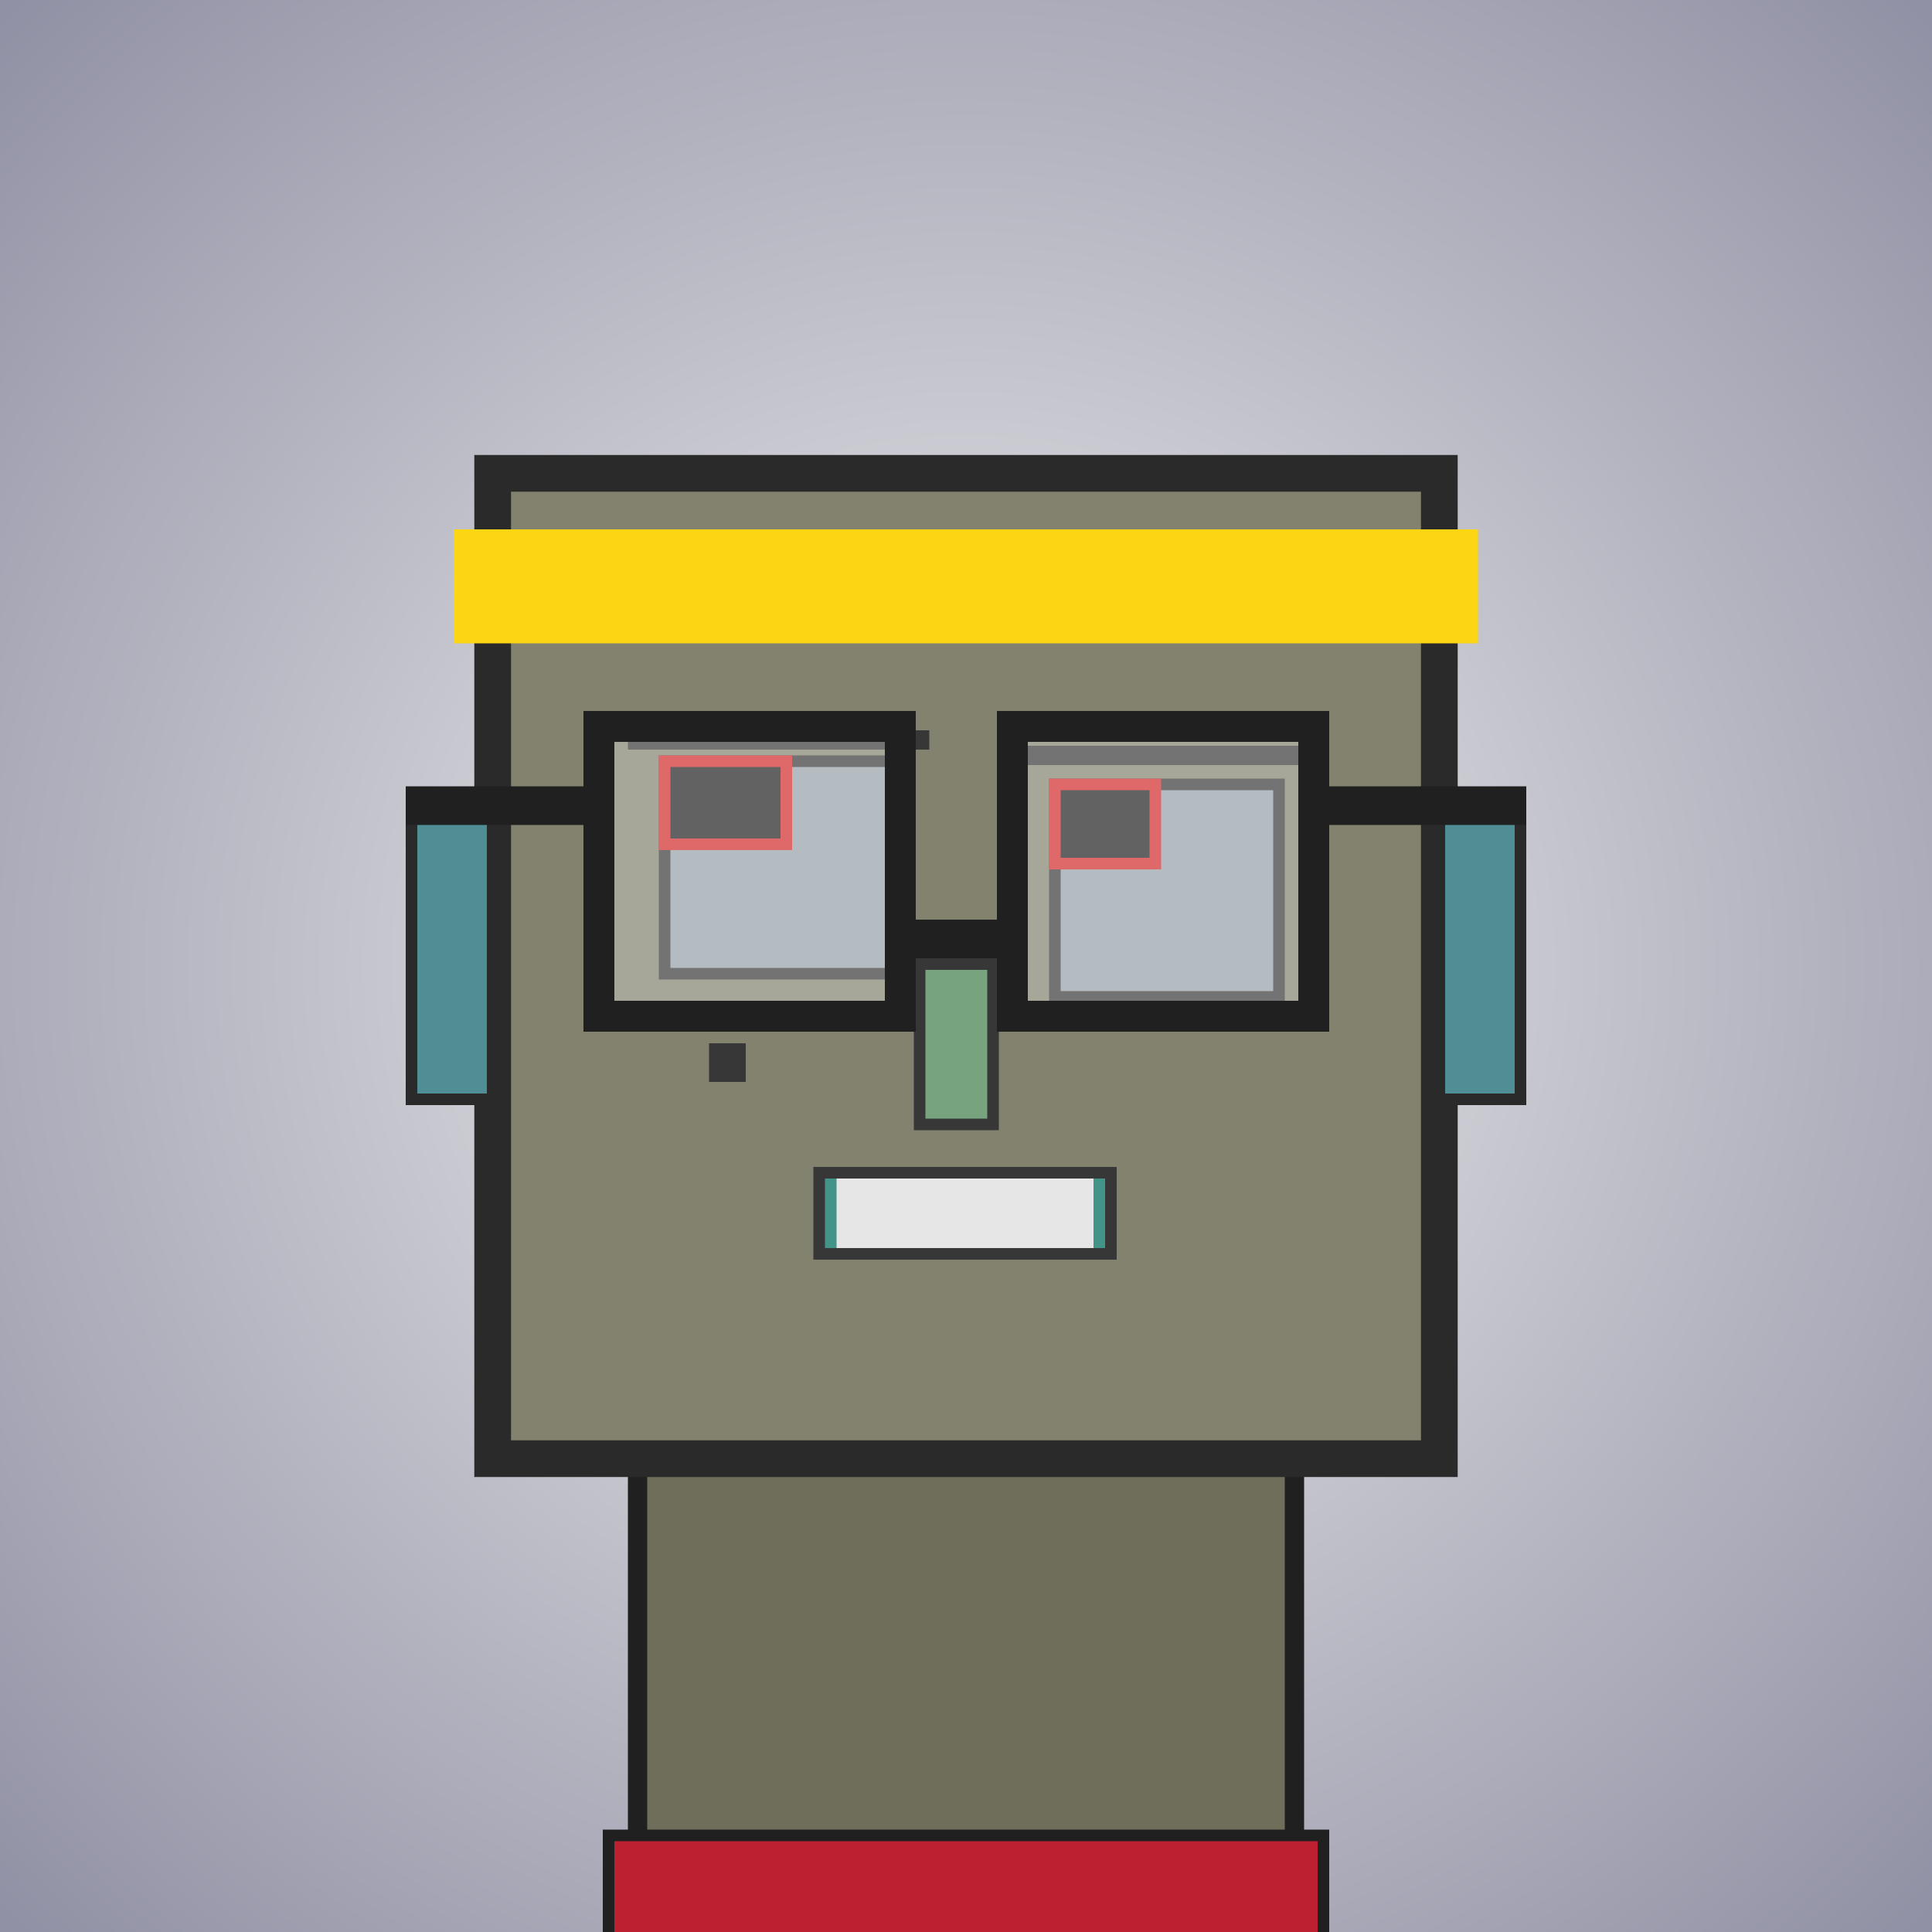<?xml version="1.0" encoding="utf-8"?><svg viewBox="0 0 1000 1000" xmlns="http://www.w3.org/2000/svg"><rect x="0" y="0" width="1000" height="1000" fill="#333333" stroke="none"/><defs><radialGradient gradientUnits="userSpaceOnUse" cx="500" cy="500" r="700" id="bkStyle"><stop offset="0" style="stop-color: #eeeeee"/><stop offset="1" style="stop-color: rgb(145, 145, 165)"/></radialGradient></defs><rect id="background" width="1000" height="1000"  style="fill: url(#bkStyle);" onclick="background.style.fill='rgba(0,0,0,0)'"/><rect x="330" y="755" width="340" height="255" style="fill: rgb(110, 110, 90); stroke-width: 10px; stroke: rgb(32, 32, 32);"/><rect x="255" y="245" width="490" height="510" style="fill: rgb(130, 130, 110); stroke-width: 19px; stroke: rgb(42, 42, 42);"/><rect x="344" y="394" width="126" height="110" style="fill: rgb(150, 159, 166); stroke-width: 6px; stroke: rgb(55, 55, 55);"/><rect x="546" y="406" width="116" height="110" style="fill: rgb(150, 159, 166); stroke-width: 6px; stroke: rgb(55, 55, 55);"/><rect x="344" y="394" width="63" height="43" style="fill: rgb(32,32,32); stroke-width: 6px; stroke: rgb(210,42,42);"/><rect x="546" y="406" width="52" height="41" style="fill: rgb(32,32,32); stroke-width: 6px; stroke: rgb(210,42,42);"/><rect x="476" y="499" width="38" height="83" style="fill: rgb(119, 164, 126); stroke-width: 6px; stroke: rgb(55, 55, 55);"/><rect x="213" y="422" width="42" height="147" style="fill: rgb(79, 142, 149); stroke-width: 6px; stroke: rgb(42, 42, 42);"/><rect x="745" y="422" width="42" height="147" style="fill: rgb(79, 142, 149); stroke-width: 6px; stroke: rgb(42, 42, 42);"/><rect x="325" y="378" width="156" height="10" style="fill: rgb(55, 55, 55); stroke-width: 0px; stroke: rgb(0, 0, 0);"/><rect x="532" y="386" width="146" height="10" style="fill: rgb(55, 55, 55); stroke-width: 0px; stroke: rgb(0, 0, 0);"/><rect x="424" y="607" width="151" height="42" style="fill: rgb(66, 147, 136); stroke-width: 6px; stroke: rgb(55, 55, 55);"/><rect x="433" y="610" width="133" height="36" style="fill: rgb(230, 230, 230); stroke-width: 0px; stroke: rgb(0, 0, 0);"/><rect x="367" y="540" width="19" height="20" style="fill: rgb(55, 55, 55); stroke-width: 0px; stroke: rgb(0, 0, 0);"/><rect x="466" y="476" width="58" height="20" style="fill: rgb(32,32,32);"/><rect x="310" y="376" width="156" height="150" style="fill: rgb(255,255,255); fill-opacity: 0.3; stroke-width: 16px; stroke: rgb(32,32,32);"/><rect x="524" y="376" width="156" height="150" style="fill: rgb(255,255,255); fill-opacity: 0.3; stroke-width: 16px; stroke: rgb(32,32,32);"/><rect x="210" y="407" width="107" height="20" style="fill: rgb(32,32,32);"/><rect x="673" y="407" width="117" height="20" style="fill: rgb(32,32,32);"/><rect x="235" y="274" width="530" height="59" style="fill: rgb(252, 214, 18); stroke-width: 0px; stroke: rgb(0, 0, 0);"/><rect x="315" y="950" width="370" height="62" style="fill: rgb(189, 33, 49); stroke-width: 6px; stroke: rgb(32, 32, 32);"/></svg>
